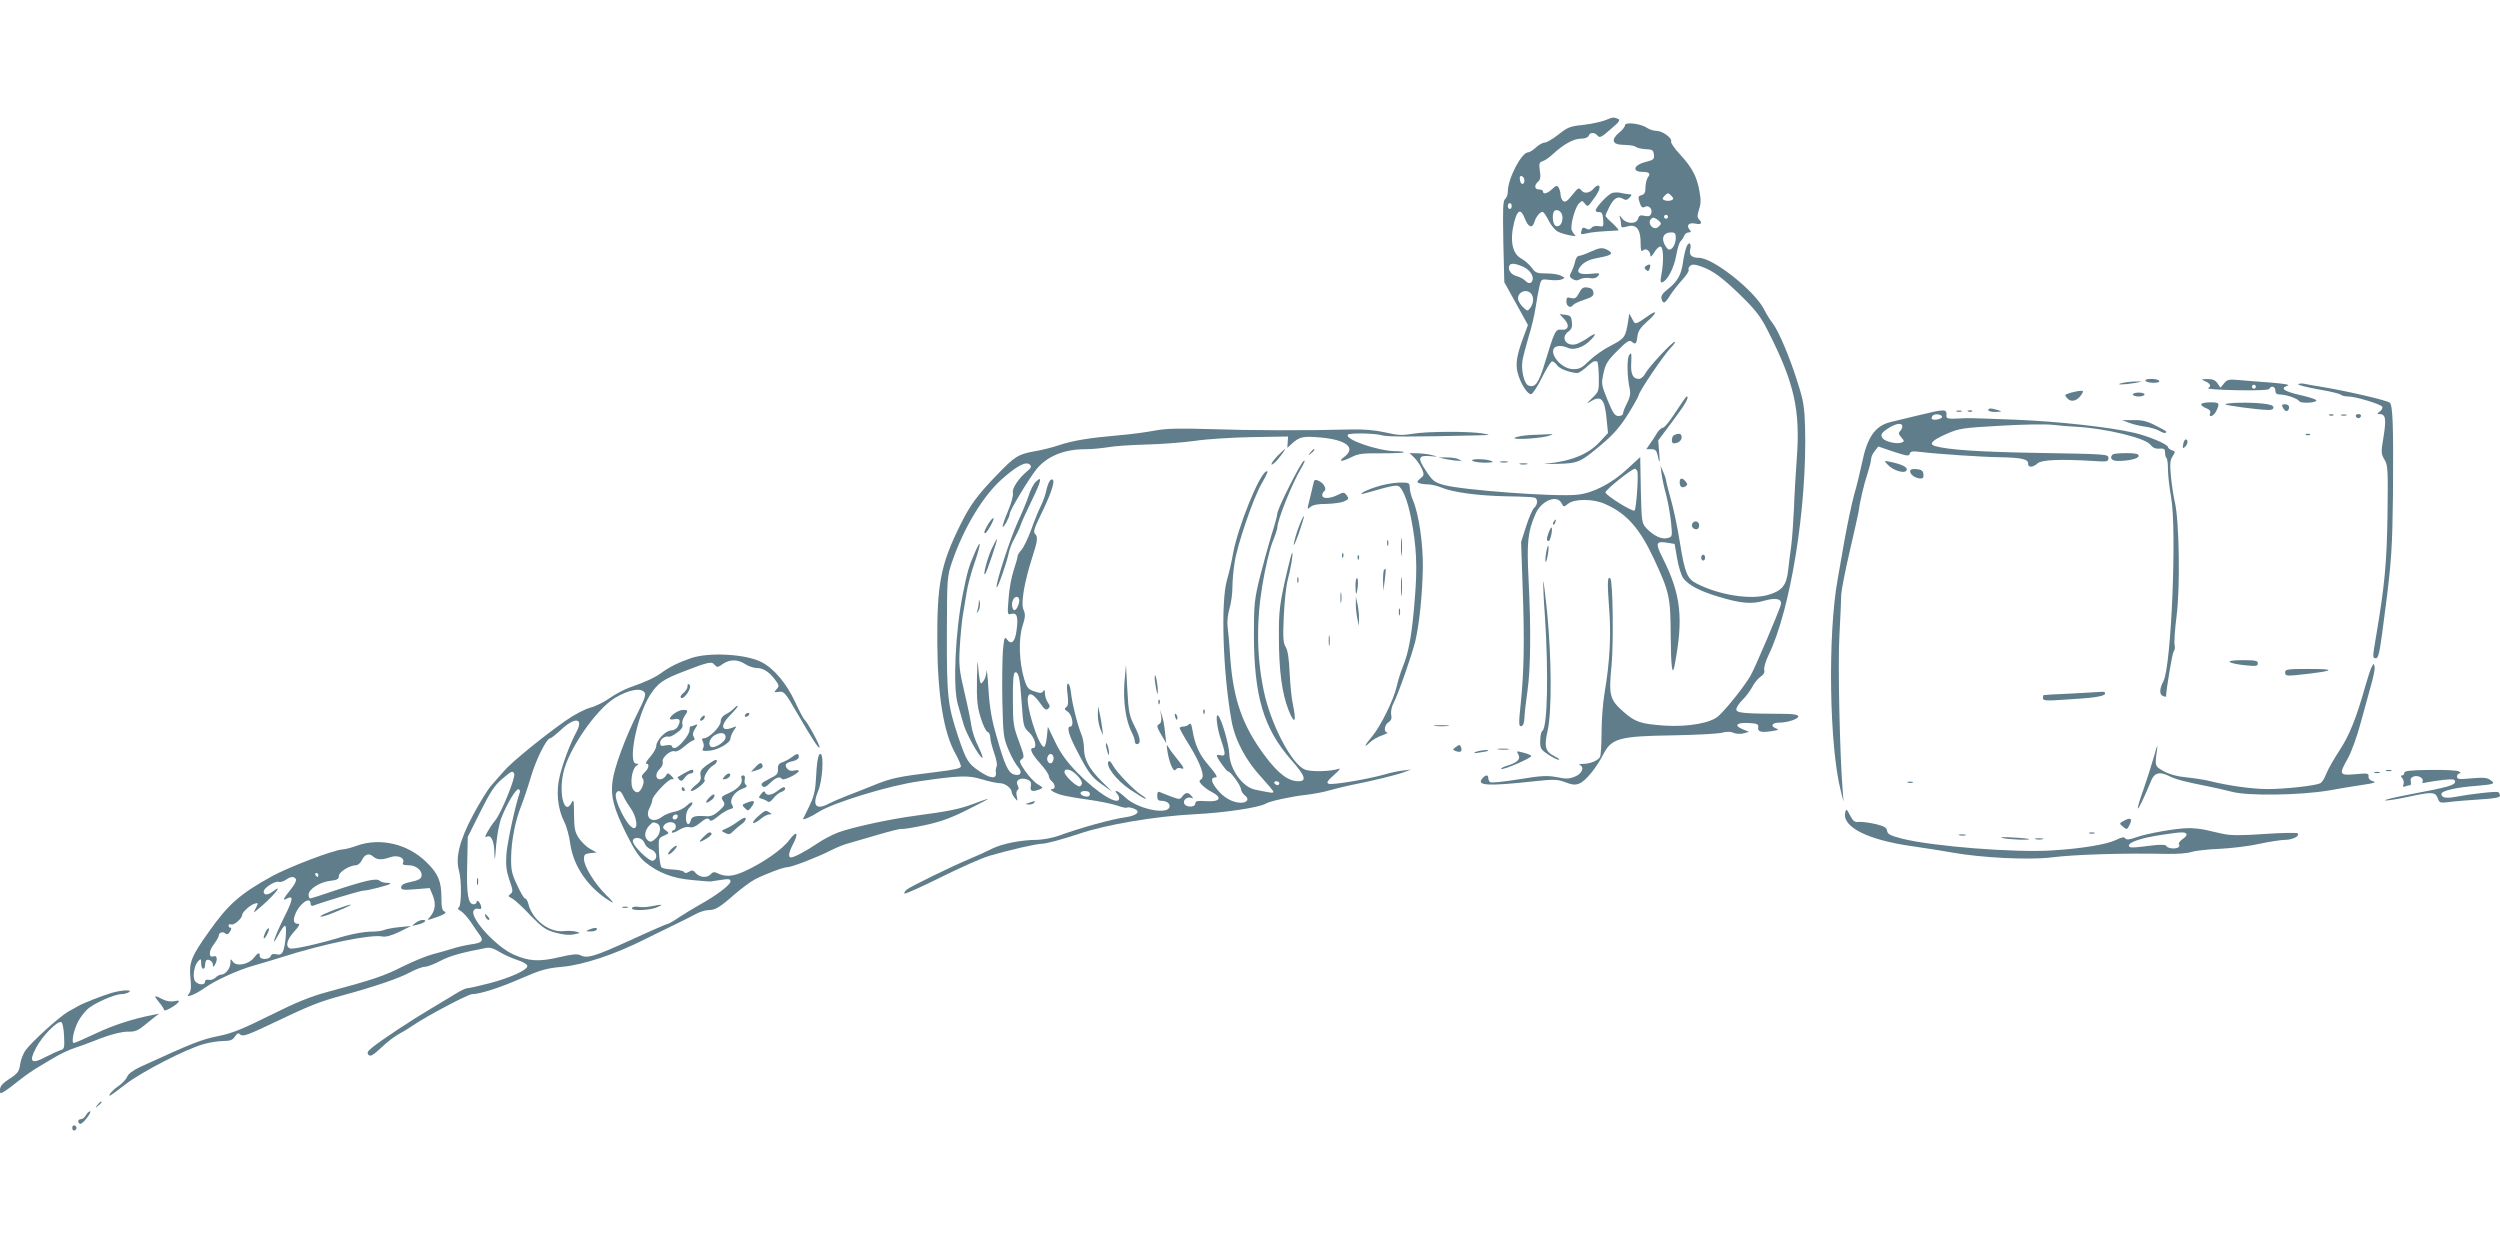 <?xml version="1.0" standalone="no"?>
<!DOCTYPE svg PUBLIC "-//W3C//DTD SVG 20010904//EN"
 "http://www.w3.org/TR/2001/REC-SVG-20010904/DTD/svg10.dtd">
<svg version="1.0" xmlns="http://www.w3.org/2000/svg"
 width="1280pt" height="640pt" viewBox="0 0 1280 640"
 preserveAspectRatio="xMidYMid meet">
<g transform="translate(0,640) scale(0.1,-0.1)"
fill="#607d8b" stroke="none">
<path d="M8215 5783 c-22 -8 -72 -18 -112 -23 -63 -6 -78 -12 -124 -49 -28
-22 -60 -41 -70 -41 -10 0 -30 -11 -45 -25 -15 -14 -33 -25 -40 -25 -34 0
-104 -135 -104 -201 0 -15 -6 -32 -14 -38 -11 -9 -12 -51 -9 -219 l5 -207 61
-110 60 -109 -17 -46 c-39 -102 -48 -151 -36 -197 14 -56 51 -114 70 -111 8 2
33 40 55 85 22 45 45 82 52 83 6 0 18 -9 26 -21 13 -18 67 -38 104 -39 6 0 27
14 45 30 18 17 36 30 40 30 5 0 11 0 15 0 4 0 8 -35 9 -78 1 -76 0 -77 -35
-111 -29 -27 -31 -31 -9 -17 57 34 74 15 84 -92 l7 -69 -39 -42 c-59 -66 -149
-103 -279 -115 -22 -2 4 -2 57 -1 112 3 119 7 237 107 53 45 89 87 127 148 29
47 53 90 54 96 0 17 127 204 163 242 17 17 27 32 22 32 -14 0 -134 -130 -151
-162 -8 -16 -23 -28 -33 -28 -31 0 -43 25 -39 85 2 47 1 53 -10 38 -13 -18
-12 -112 3 -178 4 -21 0 -42 -15 -70 -11 -21 -20 -45 -20 -52 0 -7 -10 -13
-23 -13 -19 0 -28 13 -56 81 -32 79 -33 84 -21 138 10 48 21 65 71 115 50 50
61 57 74 46 20 -16 24 -11 29 30 3 25 16 44 52 76 46 41 52 60 9 31 -75 -52
-72 -51 -88 -20 l-15 28 -6 -40 c-13 -82 -18 -88 -89 -125 -38 -19 -87 -54
-111 -78 -35 -35 -49 -42 -80 -42 -74 0 -145 109 -77 118 13 2 34 -2 46 -8 31
-16 83 1 120 40 33 34 26 39 -15 10 -15 -11 -40 -24 -54 -30 -54 -20 -91 31
-45 63 15 11 20 23 17 48 -3 29 -7 34 -33 37 l-30 4 24 -26 c29 -31 22 -58
-15 -54 -30 3 -34 -5 -84 -169 -31 -104 -50 -130 -84 -117 -22 8 -39 78 -31
128 4 22 18 76 31 120 14 43 30 111 36 150 6 39 15 88 20 110 9 38 10 38 51
33 23 -3 51 -2 62 2 19 8 19 8 -2 19 -12 7 -46 12 -75 12 -49 0 -57 3 -76 30
-12 16 -35 36 -51 45 -49 25 -62 94 -38 189 17 64 34 69 54 17 18 -45 38 -53
49 -18 8 29 34 58 45 51 5 -3 18 -23 29 -45 11 -21 30 -45 43 -53 23 -15 110
-33 91 -19 -6 4 -13 16 -17 25 -8 24 17 116 37 136 16 16 18 16 31 -1 13 -18
16 -16 44 24 31 41 39 69 22 69 -5 0 -14 -7 -21 -15 -20 -24 -50 -29 -64 -9
-12 15 -16 13 -46 -24 -26 -33 -36 -39 -47 -31 -7 6 -13 21 -13 33 0 11 -5 28
-10 36 -8 12 -13 11 -33 -8 -24 -23 -47 -29 -47 -12 0 6 -9 10 -20 10 -24 0
-26 22 -5 40 12 10 14 24 9 56 -5 37 -3 43 15 49 11 3 35 20 53 37 53 49 105
78 142 78 21 0 36 6 40 15 7 19 30 19 46 0 10 -12 20 -8 66 33 46 39 52 48 37
54 -24 9 -22 9 -68 -9z m-410 -306 c0 -26 -20 -25 -23 2 -3 16 1 22 10 19 7
-3 13 -12 13 -21z m-65 -132 c0 -8 -4 -15 -10 -15 -5 0 -10 7 -10 15 0 8 5 15
10 15 6 0 10 -7 10 -15z m260 -59 c0 -31 -16 -50 -34 -43 -19 8 -22 73 -3 80
18 6 37 -12 37 -37z m-205 -250 c36 -15 60 -49 51 -72 -7 -18 -21 -18 -39 1
-8 7 -26 17 -41 21 -28 7 -46 31 -39 52 6 16 26 15 68 -2z m43 -138 c16 -16
15 -50 -2 -73 -14 -19 -15 -19 -35 -1 -11 10 -23 27 -27 38 -11 37 36 64 64
36z"/>
<path d="M8320 5759 c0 -8 -14 -26 -32 -40 -39 -33 -33 -58 14 -60 58 -3 63
-4 77 -13 8 -5 30 -9 50 -10 31 -1 36 -5 39 -27 3 -24 -2 -28 -41 -38 -63 -15
-74 -51 -17 -51 34 0 43 -9 27 -28 -6 -9 -12 -31 -12 -51 0 -26 -5 -36 -20
-40 -18 -5 -19 -10 -10 -38 8 -25 14 -29 27 -22 20 11 41 -12 32 -35 -5 -13
-14 -15 -34 -11 -22 5 -28 2 -33 -14 -7 -30 -60 -29 -83 2 -12 16 -15 17 -10
4 3 -10 6 -27 6 -37 0 -16 4 -17 33 -9 45 13 67 -15 67 -84 0 -39 3 -48 12
-39 14 14 38 -2 38 -27 0 -9 9 -2 20 17 11 19 26 32 33 29 14 -4 16 -80 3
-145 -6 -33 -5 -41 6 -37 26 10 59 74 70 136 6 35 16 69 23 74 6 6 14 18 18
28 3 9 14 17 23 17 13 0 14 3 4 15 -18 22 -2 37 31 30 30 -7 37 3 17 23 -9 9
-8 20 1 50 10 28 10 52 2 94 -13 74 -38 121 -99 187 -28 30 -48 59 -46 66 7
18 -44 55 -75 55 -15 0 -36 7 -48 15 -31 22 -113 32 -113 14z m240 -364 c10
-12 9 -16 -4 -21 -9 -3 -23 -3 -32 0 -13 5 -14 9 -4 21 7 8 16 15 20 15 4 0
13 -7 20 -15z m-20 -105 c0 -5 -4 -10 -10 -10 -5 0 -10 5 -10 10 0 6 5 10 10
10 6 0 10 -4 10 -10z m-36 -36 c-1 -4 -9 -13 -18 -19 -23 -14 -52 21 -34 42 9
11 14 11 32 0 12 -8 20 -18 20 -23z m76 -72 c0 -35 -22 -68 -39 -58 -7 5 -17
19 -22 33 -12 31 3 53 37 53 20 0 24 -5 24 -28z"/>
<path d="M8254 5412 c-22 -8 -84 -73 -84 -90 0 -5 8 -9 18 -8 13 1 18 -8 20
-38 3 -37 2 -38 -22 -34 -15 3 -31 0 -37 -8 -8 -10 -16 -11 -29 -4 -14 8 -19
5 -23 -11 -5 -19 -3 -21 26 -14 27 7 68 10 162 15 6 0 -7 16 -27 35 -21 18
-38 37 -38 40 0 3 9 24 20 46 23 45 44 57 70 41 14 -8 21 -7 33 6 14 15 14 17
-6 18 -12 1 -31 4 -42 7 -11 3 -29 2 -41 -1z"/>
<path d="M8632 5128 c-6 -18 -13 -53 -16 -77 -9 -59 -28 -93 -75 -130 -29 -23
-38 -36 -34 -51 8 -29 18 -25 44 18 13 20 41 56 62 79 21 23 36 46 33 51 -3 6
0 15 8 21 10 9 24 8 55 -3 60 -20 112 -59 211 -156 67 -66 96 -103 129 -169
138 -270 170 -409 150 -666 -5 -71 -12 -184 -14 -250 -3 -66 -9 -151 -14 -190
-5 -38 -13 -96 -16 -127 -8 -75 -32 -104 -103 -124 -90 -26 -249 -1 -365 58
-49 25 -61 54 -87 217 -12 73 -32 171 -46 217 -13 47 -24 90 -24 97 -1 6 -7
26 -15 42 l-13 30 5 -40 c3 -22 13 -71 24 -110 10 -38 21 -102 25 -142 7 -71
6 -72 -19 -78 -29 -8 -71 12 -107 50 -24 26 -25 31 -29 196 l-3 169 -65 -60
c-80 -75 -177 -125 -258 -133 -109 -12 -591 24 -683 50 -46 13 -57 21 -87 66
-50 74 -46 88 25 81 35 -3 35 -3 5 5 -16 5 -50 9 -74 10 l-44 1 26 -25 c13
-14 31 -40 38 -57 11 -28 11 -32 -9 -48 -18 -15 -19 -19 -6 -24 9 -3 29 -6 45
-6 16 0 46 -7 66 -15 61 -26 190 -43 333 -46 74 -1 141 -4 148 -7 17 -6 15
-37 -3 -52 -8 -7 -27 -49 -41 -94 l-26 -81 8 -235 c10 -271 7 -427 -10 -593
-11 -104 -10 -117 3 -115 10 2 15 16 16 43 1 22 8 85 16 140 16 114 18 319 5
575 -9 185 -4 236 35 327 29 69 110 103 134 57 11 -21 11 -21 34 -3 32 26 131
26 190 -2 110 -49 175 -122 249 -280 79 -170 85 -194 86 -391 1 -161 8 -217
20 -155 46 242 33 362 -60 548 -40 79 -37 90 24 80 l36 -6 13 -75 c7 -41 21
-86 31 -100 26 -35 84 -66 177 -94 118 -36 174 -41 240 -21 61 17 92 8 82 -24
-15 -47 -131 -320 -154 -360 -30 -52 -116 -161 -162 -205 -39 -38 -158 -59
-281 -51 -120 9 -148 18 -207 70 -71 62 -77 85 -62 237 11 114 7 434 -6 446
-15 15 -16 -21 -7 -142 12 -143 5 -281 -23 -446 -8 -47 -15 -137 -15 -200 0
-63 -4 -120 -8 -126 -12 -19 -49 -34 -84 -35 -18 0 -27 -3 -20 -6 26 -10 13
-44 -24 -59 -29 -12 -45 -13 -93 -3 -49 9 -79 8 -194 -11 -75 -12 -141 -19
-147 -15 -5 3 -10 13 -10 21 0 19 -14 18 -31 -2 -31 -37 29 -40 268 -14 101
11 117 10 157 -5 37 -14 51 -15 74 -6 31 13 87 82 121 149 42 82 82 93 356 97
116 2 227 8 249 13 26 7 46 7 61 0 13 -6 36 -7 52 -3 l28 8 -34 14 c-46 19
-28 35 35 31 39 -2 48 -6 46 -20 -4 -24 12 -30 65 -22 41 6 44 8 25 15 -29 11
-19 29 16 29 44 0 104 20 99 33 -2 8 -28 12 -68 12 -212 1 -249 4 -249 23 0
10 14 31 31 48 17 16 39 46 50 66 11 21 30 45 43 53 16 11 22 22 19 35 -3 11
7 44 21 74 114 232 199 763 188 1169 -3 101 -8 135 -37 225 -39 127 -97 265
-129 307 -13 16 -33 49 -44 71 -49 96 -261 264 -334 264 -37 0 -51 15 -44 43
9 38 -11 42 -22 5z m-249 -1140 c7 -21 -5 -192 -14 -202 -8 -9 -149 78 -149
93 0 13 134 121 151 121 4 0 9 -6 12 -12z"/>
<path d="M8141 5110 c-24 -11 -49 -20 -57 -20 -7 0 -16 -12 -19 -27 -3 -16
-12 -40 -19 -54 -12 -23 -11 -27 6 -38 14 -8 24 -9 39 0 12 6 34 8 49 5 19 -3
33 0 42 11 12 14 8 16 -40 11 -64 -6 -78 10 -41 48 17 16 45 28 87 35 65 12
75 21 43 39 -27 14 -39 13 -90 -10z"/>
<path d="M8430 5040 c-12 -7 -12 -12 -3 -21 10 -10 14 -9 19 5 8 22 2 27 -16
16z"/>
<path d="M8085 4900 c-14 -26 -21 -31 -41 -26 -21 6 -24 3 -24 -19 0 -25 23
-35 35 -16 3 5 28 17 56 26 42 14 50 21 47 38 -2 15 -11 23 -30 25 -22 3 -30
-3 -43 -28z"/>
<path d="M10985 4450 c3 -5 22 -10 41 -10 21 0 33 4 29 10 -3 6 -22 10 -41 10
-21 0 -33 -4 -29 -10z"/>
<path d="M11286 4450 c30 -12 38 -27 20 -37 -9 -5 56 -9 149 -11 107 -2 165 1
165 8 0 5 7 10 15 10 8 0 15 -9 15 -20 0 -14 7 -20 24 -20 31 0 89 -20 98 -34
7 -13 88 -9 88 4 0 5 -37 17 -82 27 -84 19 -106 35 -66 48 15 5 -12 10 -82 16
-58 4 -132 10 -165 13 -53 5 -62 3 -78 -17 l-18 -22 -16 23 c-11 16 -25 22
-52 21 -30 0 -33 -2 -15 -9z m264 -30 c0 -5 -4 -10 -10 -10 -5 0 -10 5 -10 10
0 6 5 10 10 10 6 0 10 -4 10 -10z"/>
<path d="M10870 4440 c-50 -11 1 -11 60 -1 41 8 42 8 10 8 -19 0 -51 -3 -70
-7z"/>
<path d="M11767 4433 c-4 -4 41 -15 100 -26 59 -10 112 -22 118 -28 5 -5 22
-9 38 -9 37 0 165 -39 174 -52 3 -6 -2 -17 -12 -25 -16 -11 -16 -13 -3 -13 32
0 37 -22 22 -114 -14 -83 -13 -90 5 -120 17 -29 18 -49 15 -286 -4 -250 -15
-360 -59 -621 -18 -105 -18 -109 -1 -109 15 0 20 24 50 260 30 231 35 314 38
575 3 362 -1 457 -16 473 -12 12 -220 60 -353 82 -28 4 -64 11 -80 14 -16 4
-32 3 -36 -1z"/>
<path d="M10601 4389 c-32 -10 -32 -11 -16 -29 20 -22 52 -12 73 21 10 16 9
19 -5 18 -10 0 -33 -5 -52 -10z"/>
<path d="M10920 4380 c0 -5 14 -10 30 -10 17 0 30 5 30 10 0 6 -13 10 -30 10
-16 0 -30 -4 -30 -10z"/>
<path d="M8579 4290 c-28 -44 -57 -80 -65 -80 -7 0 -21 -12 -30 -27 -9 -16
-25 -40 -36 -55 l-19 -28 26 0 c19 0 26 -6 31 -27 11 -52 14 -48 9 12 l-5 60
75 100 c65 87 87 125 70 125 -2 0 -27 -36 -56 -80z"/>
<path d="M11270 4330 c0 -6 12 -15 26 -20 17 -7 24 -15 20 -25 -10 -27 19 -16
32 12 18 40 16 43 -33 43 -25 0 -45 -5 -45 -10z"/>
<path d="M11394 4330 c-6 -5 166 -28 219 -29 17 -1 27 4 27 13 0 10 -18 16
-57 20 -65 7 -181 5 -189 -4z"/>
<path d="M11690 4310 c12 -22 30 -18 30 6 0 8 -9 14 -20 14 -18 0 -19 -3 -10
-20z"/>
<path d="M10180 4300 c0 -5 17 -10 38 -9 33 1 34 2 12 9 -36 11 -50 11 -50 0z"/>
<path d="M9820 4273 c-58 -14 -121 -29 -141 -34 -78 -19 -119 -78 -145 -207
-9 -42 -26 -115 -40 -162 -13 -47 -35 -152 -50 -235 -14 -82 -30 -172 -35
-200 -52 -285 -43 -858 16 -1085 l14 -55 -4 50 c-15 181 -26 660 -17 805 5 91
9 183 9 205 1 22 20 121 43 220 23 99 43 189 45 200 6 50 28 145 46 198 10 31
19 66 19 76 0 10 8 29 19 42 l18 23 79 -27 c68 -22 79 -24 82 -10 3 12 14 14
55 9 91 -11 319 -26 407 -27 109 -2 145 -10 144 -32 -2 -22 24 -22 49 1 20 18
115 22 282 12 75 -5 80 -4 80 15 0 20 -9 20 -355 26 -308 5 -465 16 -532 35
-34 10 -17 29 55 61 68 30 82 32 276 43 112 7 233 9 270 5 36 -4 91 -9 121
-10 149 -8 352 -57 379 -91 13 -16 27 -23 47 -21 24 2 29 -2 29 -20 0 -11 3
-25 8 -29 4 -4 7 -30 7 -58 0 -28 7 -91 16 -141 30 -167 1 -865 -39 -942 -21
-40 -22 -69 -2 -77 8 -3 15 -4 15 -3 2 44 32 222 39 231 6 7 8 22 5 33 -3 12
1 78 10 148 19 146 14 490 -9 585 -7 30 -16 90 -20 132 -6 63 -4 83 9 102 15
23 14 25 -4 31 -11 4 -20 11 -20 16 0 14 -99 56 -173 73 -125 29 -384 58 -605
67 -125 5 -240 9 -257 8 -102 -5 -100 -5 -99 19 1 28 -12 28 -146 -5z m123 -8
c-3 -13 -53 -20 -53 -7 0 15 13 23 35 20 11 -2 19 -7 18 -13z m-203 -48 c0 -7
-5 -18 -12 -25 -9 -9 -7 -16 7 -32 16 -18 16 -20 1 -26 -23 -9 -82 4 -96 21
-15 18 -7 31 34 56 36 22 66 25 66 6z"/>
<path d="M10018 4293 c6 -2 18 -2 25 0 6 3 1 5 -13 5 -14 0 -19 -2 -12 -5z"/>
<path d="M10078 4293 c7 -3 16 -2 19 1 4 3 -2 6 -13 5 -11 0 -14 -3 -6 -6z"/>
<path d="M11928 4273 c7 -3 16 -2 19 1 4 3 -2 6 -13 5 -11 0 -14 -3 -6 -6z"/>
<path d="M11988 4273 c6 -2 18 -2 25 0 6 3 1 5 -13 5 -14 0 -19 -2 -12 -5z"/>
<path d="M12062 4269 c2 -6 8 -10 13 -10 5 0 11 4 13 10 2 6 -4 11 -13 11 -9
0 -15 -5 -13 -11z"/>
<path d="M10902 4235 c20 -8 59 -17 85 -20 26 -4 59 -14 71 -22 13 -8 26 -12
30 -9 7 8 7 7 -55 39 -40 21 -67 27 -110 26 l-58 0 37 -14z"/>
<path d="M5910 4195 c-41 -8 -124 -19 -185 -24 -149 -13 -233 -27 -302 -50
-32 -11 -87 -25 -123 -31 -88 -16 -103 -25 -201 -127 -96 -100 -132 -149 -181
-248 -102 -205 -121 -303 -119 -610 2 -268 33 -457 92 -562 16 -29 29 -59 29
-67 0 -10 -34 -18 -137 -30 -182 -22 -221 -30 -311 -67 -43 -17 -104 -42 -137
-54 -33 -13 -73 -30 -90 -39 -67 -36 -88 -11 -56 64 22 51 31 190 11 190 -11
0 -18 -39 -23 -137 -3 -54 -12 -87 -33 -130 -16 -32 -30 -61 -32 -65 -4 -10
45 12 78 34 72 47 360 136 517 158 207 30 251 31 320 10 36 -11 77 -20 93 -20
26 0 60 -26 60 -46 0 -6 7 -19 16 -30 15 -18 15 -18 10 8 -4 15 -2 30 4 33 7
4 7 12 0 25 -13 25 15 42 49 29 18 -7 22 -15 19 -34 -6 -27 8 -31 46 -16 18 7
17 9 -10 25 -17 10 -46 41 -65 68 -30 45 -32 52 -18 61 15 9 13 18 -14 91 -28
75 -31 91 -31 215 -1 91 3 135 10 138 19 6 26 -25 35 -155 8 -120 9 -124 38
-152 30 -27 43 -80 21 -80 -22 0 -8 -30 35 -78 25 -27 45 -57 45 -65 0 -8 7
-20 15 -27 18 -15 20 -40 3 -40 -20 0 4 -17 42 -29 19 -6 82 -17 140 -25 58
-8 125 -22 149 -30 24 -9 47 -14 51 -11 5 3 20 1 35 -5 38 -14 18 -35 -40 -44
-71 -9 -235 -55 -345 -95 -30 -11 -79 -20 -109 -21 -82 0 -181 -20 -231 -45
-25 -13 -74 -35 -110 -50 -98 -41 -302 -141 -325 -158 -11 -9 -17 -18 -14 -22
4 -3 87 34 185 83 99 49 211 99 249 110 98 29 241 62 270 62 22 0 105 23 190
51 140 48 394 90 590 100 149 7 333 34 367 55 19 12 129 36 202 44 44 5 100
16 125 24 25 7 73 19 106 26 109 21 239 53 275 67 l35 13 -40 -5 c-22 -2 -65
-11 -95 -20 -88 -25 -268 -55 -287 -48 -13 5 -8 14 28 46 24 21 35 35 24 31
-38 -14 -145 -17 -174 -4 -69 28 -176 235 -211 405 -36 175 -38 354 -6 543 14
84 37 181 51 216 14 34 25 68 25 75 0 37 75 225 121 302 19 32 24 47 13 38
-19 -16 -134 -245 -134 -268 0 -8 -13 -58 -30 -110 -16 -53 -43 -151 -60 -218
-27 -111 -30 -138 -30 -285 0 -323 49 -487 192 -650 71 -80 80 -108 36 -108
-52 0 -104 39 -173 132 -113 152 -160 285 -176 498 -4 69 -11 143 -14 165 -3
23 2 61 10 89 8 27 15 76 15 108 0 33 5 90 11 127 13 89 96 331 137 402 33 58
39 74 23 64 -38 -23 -142 -283 -167 -415 -8 -47 -23 -110 -32 -140 -32 -111
-21 -471 23 -718 18 -102 73 -206 158 -297 31 -34 57 -65 57 -69 0 -8 -11 -6
-94 11 -64 13 -129 104 -132 183 -2 50 -39 178 -57 196 -15 15 -6 -64 13 -119
11 -31 20 -64 20 -73 0 -11 -6 -15 -20 -11 -11 3 -20 2 -20 -2 0 -11 50 -81
58 -81 13 0 65 -72 66 -91 1 -10 10 -24 20 -32 24 -17 13 -37 -20 -37 -43 0
-89 26 -123 69 -32 40 -34 61 -5 61 10 0 -4 22 -35 58 -50 57 -73 107 -86 186
-5 29 -9 36 -18 27 -6 -6 -19 -11 -29 -11 -10 0 -18 -4 -18 -8 0 -4 22 -44 49
-87 59 -96 82 -162 61 -175 -12 -7 -11 -12 3 -28 10 -10 33 -28 53 -38 54 -29
41 -50 -29 -46 -47 3 -57 1 -57 -12 0 -21 -49 -21 -57 0 -7 18 15 36 36 29 11
-5 12 -3 1 10 -16 20 -30 19 -46 -2 -12 -17 -15 -17 -56 -2 -24 9 -50 19 -58
23 -11 5 -15 0 -15 -19 0 -18 5 -25 20 -25 30 0 49 -16 42 -34 -15 -39 -164
-6 -223 49 -20 19 -42 35 -47 35 -7 0 -7 -4 1 -12 7 -7 12 -18 12 -25 0 -43
-112 26 -217 134 -52 54 -83 97 -110 153 l-38 79 -5 -52 c-3 -28 -9 -52 -15
-51 -28 2 -96 220 -81 259 8 22 31 8 62 -36 21 -31 30 -37 40 -28 11 9 11 15
-1 32 -8 12 -15 33 -15 47 0 18 -3 21 -9 11 -7 -11 -15 -11 -45 -1 -31 10 -38
18 -52 63 -26 85 -30 205 -9 271 15 46 16 61 5 85 -14 34 5 143 46 270 27 83
29 102 13 118 -9 9 -3 30 24 85 54 109 79 180 68 191 -11 11 -26 -14 -36 -63
-4 -19 -17 -53 -28 -75 -11 -22 -33 -76 -48 -119 -16 -43 -38 -89 -49 -101
-11 -12 -20 -27 -20 -33 0 -7 -9 -39 -20 -72 -11 -32 -23 -97 -26 -144 -7 -83
-6 -85 14 -79 29 7 36 -14 27 -83 -7 -60 -27 -79 -49 -48 -12 16 -15 10 -21
-56 -3 -41 -5 -158 -3 -260 4 -176 6 -188 32 -250 15 -36 37 -75 49 -88 24
-26 12 -48 -22 -37 -29 9 -47 48 -87 189 -27 92 -37 151 -43 246 -4 69 -9 111
-10 94 0 -16 -7 -39 -15 -50 -14 -18 -15 -18 -20 6 -3 14 -7 50 -9 80 -2 30
-4 -4 -5 -76 -2 -109 2 -144 19 -198 11 -37 27 -70 35 -73 8 -3 14 -15 14 -28
0 -12 9 -48 20 -80 11 -31 17 -62 13 -69 -4 -6 -6 -21 -4 -33 4 -33 -28 -30
-84 8 -59 40 -68 55 -110 180 -52 156 -58 203 -57 526 1 290 1 292 28 370 58
169 157 334 253 419 77 69 125 94 144 75 9 -10 7 -17 -12 -32 -45 -37 -81 -90
-75 -113 3 -12 -8 -52 -26 -95 -17 -40 -29 -75 -26 -78 5 -6 36 51 36 67 0 17
98 179 137 228 54 66 141 102 249 102 33 0 85 5 116 10 30 6 120 12 199 14 79
2 191 11 249 19 58 9 188 17 290 19 l185 3 -2 -29 -2 -29 22 20 c40 37 58 41
149 33 133 -12 182 -53 121 -99 -36 -26 -14 -27 38 -1 33 17 57 20 150 19 61
0 113 2 116 5 4 3 -16 6 -43 6 -90 1 -265 62 -242 85 9 9 140 7 175 -4 26 -8
154 -8 493 0 65 2 65 2 20 10 -67 11 -284 11 -357 -2 -52 -9 -76 -8 -140 7
-54 12 -110 17 -183 15 -224 -6 -514 -5 -715 2 -166 5 -226 3 -285 -8z m-696
-892 c-12 -34 -28 -36 -32 -5 -4 29 17 57 32 42 6 -6 7 -19 0 -37z m179 -776
c3 -8 1 -20 -4 -28 -11 -19 -34 3 -26 25 8 20 23 21 30 3z m120 -95 c29 -30
34 -47 16 -58 -12 -7 -79 54 -79 73 0 23 35 14 63 -15z m1037 -42 c0 -5 -4
-10 -9 -10 -6 0 -13 5 -16 10 -3 6 1 10 9 10 9 0 16 -4 16 -10z m-970 -56 c0
-10 -7 -14 -22 -12 -32 5 -35 28 -4 28 17 0 26 -5 26 -16z"/>
<path d="M7840 4173 c-41 -2 -79 -9 -85 -15 -12 -12 144 -2 179 12 20 8 20 9
1 7 -11 0 -54 -3 -95 -4z"/>
<path d="M8573 4173 c-15 -5 -18 -43 -4 -43 23 0 41 14 41 31 0 19 -12 23 -37
12z"/>
<path d="M11808 4173 c7 -3 16 -2 19 1 4 3 -2 6 -13 5 -11 0 -14 -3 -6 -6z"/>
<path d="M11178 4125 c-4 -20 -3 -23 8 -14 16 13 19 39 5 39 -5 0 -11 -11 -13
-25z"/>
<path d="M6542 4067 c-33 -34 -44 -60 -17 -37 17 14 59 70 53 70 -2 0 -18 -15
-36 -33z"/>
<path d="M6709 4083 c-13 -16 -12 -17 4 -4 16 13 21 21 13 21 -2 0 -10 -8 -17
-17z"/>
<path d="M10817 4073 c-18 -17 -5 -33 26 -33 58 0 107 12 107 26 0 10 -16 14
-63 14 -35 0 -67 -3 -70 -7z"/>
<path d="M7405 4049 c22 -4 49 -8 60 -8 l20 0 -20 9 c-11 5 -38 8 -60 8 l-40
0 40 -9z"/>
<path d="M7540 4040 c8 -5 38 -9 65 -9 37 0 45 3 30 9 -29 12 -114 12 -95 0z"/>
<path d="M7683 4033 c9 -2 25 -2 35 0 9 3 1 5 -18 5 -19 0 -27 -2 -17 -5z"/>
<path d="M9664 4022 c26 -30 86 -49 97 -31 10 15 -19 31 -81 44 -35 7 -35 7
-16 -13z"/>
<path d="M7783 4023 c9 -2 25 -2 35 0 9 3 1 5 -18 5 -19 0 -27 -2 -17 -5z"/>
<path d="M9780 3986 c0 -17 29 -36 55 -36 11 0 15 7 13 23 -2 17 -11 23 -35
25 -24 2 -33 -1 -33 -12z"/>
<path d="M5302 3932 c-11 -11 -27 -43 -35 -69 -8 -26 -34 -88 -57 -138 -38
-82 -116 -323 -107 -332 6 -5 54 134 62 177 4 19 17 53 30 75 12 22 26 51 30
65 4 14 30 70 56 124 51 104 58 135 21 98z"/>
<path d="M6724 3922 c-3 -15 -12 -51 -19 -80 -13 -51 -13 -53 4 -38 12 11 38
16 82 16 35 1 76 6 91 13 24 11 25 14 13 31 -13 17 -16 17 -46 2 -40 -20 -79
-21 -79 -2 0 8 4 17 9 20 16 10 1 40 -25 53 -22 10 -25 9 -30 -15z"/>
<path d="M8600 3931 c0 -24 12 -32 30 -21 11 7 11 11 1 24 -18 22 -31 20 -31
-3z"/>
<path d="M7043 3906 c-34 -11 -65 -25 -70 -30 -8 -9 -2 -7 72 14 68 20 101 26
113 22 22 -7 49 -74 66 -162 29 -147 34 -253 19 -425 -14 -176 -30 -264 -61
-340 -11 -27 -25 -72 -31 -100 -16 -69 -81 -201 -124 -253 -42 -50 -48 -66
-13 -33 13 13 41 29 63 36 21 8 32 14 26 15 -20 0 -15 39 6 52 14 9 18 19 14
39 -3 15 2 40 11 57 26 50 96 251 113 322 20 87 35 230 38 370 2 121 -20 276
-50 347 -9 21 -17 50 -17 66 -1 26 -3 27 -57 26 -31 -1 -84 -11 -118 -23z"/>
<path d="M6650 3703 c-12 -31 -23 -71 -26 -88 -2 -16 9 8 26 54 16 47 28 86
26 88 -2 3 -14 -22 -26 -54z"/>
<path d="M5061 3719 c-20 -33 -26 -49 -17 -49 9 0 48 71 43 77 -3 3 -15 -10
-26 -28z"/>
<path d="M7955 3729 c-4 -6 -5 -12 -2 -15 2 -3 7 2 10 11 7 17 1 20 -8 4z"/>
<path d="M8665 3720 c-8 -14 3 -30 21 -30 8 0 14 9 14 20 0 21 -24 28 -35 10z"/>
<path d="M7930 3676 c-12 -33 -13 -46 -1 -46 9 0 22 61 15 69 -2 2 -8 -8 -14
-23z"/>
<path d="M7173 3600 c0 -41 2 -58 4 -37 2 20 2 54 0 75 -2 20 -4 3 -4 -38z"/>
<path d="M5075 3585 c-23 -54 -44 -136 -31 -124 8 8 66 179 60 179 -2 0 -15
-25 -29 -55z"/>
<path d="M7102 3620 c0 -14 2 -19 5 -12 2 6 2 18 0 25 -3 6 -5 1 -5 -13z"/>
<path d="M4990 3568 c-30 -69 -37 -94 -60 -208 -39 -193 -52 -477 -26 -566 8
-27 21 -74 30 -104 15 -51 82 -170 96 -170 4 0 -6 26 -21 58 -16 31 -31 77
-35 102 -3 25 -19 104 -36 175 -27 115 -29 141 -24 230 3 55 10 127 15 160 6
33 14 87 20 121 5 34 23 103 41 153 35 103 35 130 0 49z"/>
<path d="M7916 3569 c-4 -23 -5 -44 -2 -46 2 -2 7 14 11 37 4 23 5 43 2 46 -2
3 -7 -14 -11 -37z"/>
<path d="M6592 3483 c-40 -172 -45 -210 -44 -343 0 -172 15 -286 49 -375 31
-78 42 -64 23 27 -7 29 -14 102 -17 162 -3 75 -10 117 -20 133 -13 20 -15 46
-10 156 3 73 12 157 20 187 17 64 29 140 23 140 -2 0 -13 -39 -24 -87z"/>
<path d="M6871 3554 c0 -11 3 -14 6 -6 3 7 2 16 -1 19 -3 4 -6 -2 -5 -13z"/>
<path d="M6951 3544 c0 -11 3 -14 6 -6 3 7 2 16 -1 19 -3 4 -6 -2 -5 -13z"/>
<path d="M8710 3545 c0 -8 5 -15 10 -15 6 0 10 7 10 15 0 8 -4 15 -10 15 -5 0
-10 -7 -10 -15z"/>
<path d="M7087 3483 c-4 -3 -6 -29 -6 -57 l2 -51 7 55 c7 59 7 64 -3 53z"/>
<path d="M7173 3395 c0 -44 2 -61 4 -37 2 23 2 59 0 80 -2 20 -4 1 -4 -43z"/>
<path d="M6642 3430 c0 -14 2 -19 5 -12 2 6 2 18 0 25 -3 6 -5 1 -5 -13z"/>
<path d="M7901 3420 c0 -19 3 -98 9 -175 19 -289 13 -570 -13 -587 -6 -3 -11
-26 -11 -50 -1 -39 2 -45 39 -70 22 -15 47 -28 55 -28 8 0 0 8 -19 17 -50 25
-56 49 -37 133 22 98 20 370 -3 610 -11 102 -19 169 -20 150z"/>
<path d="M6940 3400 c0 -22 2 -40 4 -40 2 0 6 18 8 40 2 22 0 40 -4 40 -5 0
-8 -18 -8 -40z"/>
<path d="M6863 3340 c0 -25 2 -35 4 -22 2 12 2 32 0 45 -2 12 -4 2 -4 -23z"/>
<path d="M6942 3310 c-1 -19 3 -53 7 -75 l9 -40 0 35 c1 19 -3 53 -7 75 l-9
40 0 -35z"/>
<path d="M5011 3313 c0 -12 -4 -30 -7 -40 -5 -17 -5 -17 6 0 6 10 9 28 7 40
-4 22 -4 22 -6 0z"/>
<path d="M7162 3265 c0 -16 2 -22 5 -12 2 9 2 23 0 30 -3 6 -5 -1 -5 -18z"/>
<path d="M6803 3120 c0 -25 2 -35 4 -22 2 12 2 32 0 45 -2 12 -4 2 -4 -23z"/>
<path d="M3540 3031 c-65 -22 -113 -46 -155 -77 -32 -23 -78 -45 -161 -74 -28
-10 -74 -34 -102 -54 -28 -20 -72 -42 -99 -49 -27 -7 -83 -36 -124 -65 -110
-76 -281 -215 -318 -259 -18 -21 -48 -54 -65 -74 -18 -20 -60 -88 -94 -152
-69 -129 -91 -218 -72 -285 14 -50 13 -179 -1 -188 -8 -4 -4 -11 9 -18 12 -6
35 -32 52 -56 16 -25 37 -55 46 -67 22 -30 12 -41 -44 -48 -26 -4 -67 -13 -92
-21 -25 -8 -71 -21 -102 -29 -32 -8 -102 -37 -157 -64 -96 -49 -155 -68 -389
-131 -84 -23 -158 -53 -290 -119 -139 -69 -195 -92 -261 -105 -90 -18 -133
-35 -404 -159 -36 -17 -61 -36 -66 -50 -5 -13 -25 -34 -45 -48 -29 -20 -55
-49 -43 -49 2 0 39 27 83 61 85 64 302 176 396 203 31 9 76 16 101 16 35 0 48
5 59 22 13 19 18 21 30 10 13 -10 43 1 174 64 183 87 225 104 349 138 159 43
288 87 343 117 30 16 65 29 77 29 13 0 49 14 81 31 50 26 109 42 235 66 18 3
40 -4 65 -20 22 -14 63 -32 92 -42 30 -9 52 -23 52 -31 0 -21 -89 -61 -197
-89 -54 -14 -104 -25 -112 -25 -7 0 -32 -12 -55 -26 -22 -14 -79 -48 -126 -76
-97 -57 -261 -165 -305 -202 -24 -19 -27 -27 -18 -37 10 -10 23 -2 66 38 29
28 69 58 88 68 19 10 52 30 75 46 69 47 281 159 301 159 39 0 141 32 252 81
100 43 129 52 211 59 107 10 267 63 420 140 47 23 117 58 155 76 39 19 87 43
107 54 20 11 49 20 63 20 37 0 60 14 135 80 36 31 84 67 106 78 57 29 145 62
166 62 21 0 155 52 218 84 25 13 61 28 80 34 19 5 90 26 158 46 68 20 126 35
130 32 4 -2 57 6 117 19 83 18 137 38 220 80 61 30 107 55 104 55 -4 0 -36
-11 -73 -25 -74 -28 -130 -39 -296 -61 -136 -18 -324 -59 -398 -86 -29 -11
-76 -35 -105 -55 -59 -40 -121 -73 -137 -73 -16 0 -12 26 11 69 30 58 18 71
-19 21 -35 -48 -135 -118 -230 -161 -62 -28 -99 -30 -143 -8 -11 6 -21 4 -29
-6 -17 -21 -57 -19 -77 4 -13 16 -19 17 -35 8 -13 -8 -21 -9 -26 -1 -4 5 -29
11 -56 12 -28 1 -54 6 -59 11 -6 6 -11 41 -13 80 -3 68 -3 70 25 82 28 13 29
14 10 27 -16 11 -17 17 -8 28 18 22 59 18 59 -6 0 -11 -4 -20 -10 -20 -5 0
-10 -5 -10 -11 0 -6 16 -1 35 11 22 13 42 19 55 15 14 -4 30 2 51 19 33 28 44
31 54 16 4 -6 20 2 41 20 19 16 45 32 59 36 20 5 22 9 13 24 -16 24 13 68 54
82 20 7 26 13 18 18 -7 5 -10 17 -7 29 3 14 0 21 -9 21 -7 0 -11 -6 -8 -14 10
-25 -15 -54 -61 -75 -42 -19 -45 -22 -33 -41 12 -19 9 -24 -20 -51 -25 -22
-42 -30 -65 -28 -58 4 -75 -1 -80 -21 -8 -32 -25 -23 -25 14 0 21 7 41 19 52
10 9 16 20 14 25 -3 4 -16 -3 -29 -16 -13 -13 -41 -27 -62 -31 -22 -4 -50 -15
-63 -25 -49 -39 -93 -8 -65 45 8 16 14 34 14 41 0 19 80 105 98 105 15 0 14 2
-1 18 -17 16 -19 16 -28 0 -6 -10 -19 -18 -29 -18 -26 0 -26 31 -1 54 10 10
17 25 14 35 -6 22 41 63 63 54 7 -3 30 9 49 26 20 17 40 31 46 31 6 0 7 6 1
17 -7 12 -5 24 7 42 15 24 15 25 -2 18 -10 -4 -21 -7 -23 -7 -2 0 -4 -9 -4
-20 0 -23 -56 -90 -76 -90 -8 0 -14 4 -14 10 0 5 -13 7 -30 4 -26 -6 -30 -3
-30 14 0 19 27 36 46 30 5 -1 24 8 42 22 22 16 30 29 26 42 -3 10 2 28 10 40
21 30 20 34 -8 33 -23 0 -66 -30 -66 -45 0 -4 11 -5 25 -2 27 5 32 -7 15 -39
-6 -10 -21 -19 -34 -19 -28 0 -76 -51 -76 -80 0 -11 -14 -35 -31 -55 -17 -19
-26 -35 -20 -35 18 0 13 -25 -9 -45 -14 -13 -17 -22 -10 -30 7 -8 7 -21 1 -38
-14 -36 -31 -43 -48 -21 -19 25 -9 104 14 122 15 10 15 12 1 12 -46 0 3 245
70 351 40 62 67 81 175 122 124 48 141 52 156 33 12 -14 16 -14 41 4 36 25 77
25 115 0 17 -11 43 -20 58 -20 34 0 66 -20 96 -61 21 -28 21 -32 7 -48 -15
-16 -14 -17 12 -13 26 3 32 -3 91 -105 83 -143 112 -186 117 -180 6 5 -64 134
-77 142 -4 3 -27 45 -49 93 -44 94 -108 170 -171 202 -79 41 -265 52 -359 21z
m-241 -175 c10 -11 2 -34 -35 -108 -63 -125 -120 -280 -128 -349 -10 -78 6
-137 70 -267 42 -85 67 -121 98 -147 67 -54 142 -83 242 -91 49 -5 91 -8 94
-7 3 1 26 4 53 8 38 6 47 5 47 -8 0 -17 -69 -70 -157 -119 -32 -18 -80 -47
-107 -65 -26 -18 -52 -33 -57 -33 -4 0 -92 -38 -194 -85 -185 -84 -219 -94
-255 -75 -14 7 -44 4 -107 -11 -103 -24 -156 -21 -234 14 -89 40 -220 183
-205 223 4 10 14 14 25 11 14 -3 17 0 14 14 -6 22 -23 36 -23 20 0 -6 -7 -11
-15 -11 -28 0 -37 51 -33 200 l3 145 64 128 c50 100 73 136 110 167 50 43 56
46 64 28 7 -20 -68 -205 -98 -239 -30 -37 -62 -94 -45 -84 23 14 40 -17 41
-79 2 -52 3 -47 9 34 5 55 16 116 28 145 28 71 75 149 87 144 6 -2 8 -8 7 -14
-23 -65 -64 -256 -69 -315 -4 -60 -1 -87 15 -135 19 -54 19 -61 6 -72 -14 -10
-13 -13 8 -23 13 -7 55 -45 93 -86 61 -63 78 -75 128 -89 39 -11 71 -14 95 -9
35 7 36 7 12 14 -14 4 -42 5 -62 3 -74 -10 -164 58 -183 140 -4 15 -11 27 -17
27 -5 0 -23 30 -40 68 -28 58 -32 78 -31 143 1 84 21 187 52 264 11 28 34 95
50 150 28 92 80 195 98 195 5 0 30 20 57 45 71 66 116 59 77 -13 -32 -60 -67
-152 -85 -225 -20 -80 -11 -167 23 -235 12 -23 26 -74 31 -114 17 -116 93
-225 205 -293 22 -14 17 -5 -20 31 -60 59 -115 148 -115 186 0 23 5 27 33 30
l32 3 -32 18 c-18 9 -44 34 -58 54 -22 33 -25 49 -26 123 0 69 -2 81 -11 63
-37 -76 -69 41 -43 154 28 120 169 323 264 380 69 41 130 53 150 29z m-107
-533 c7 -16 23 -42 36 -60 30 -41 41 -103 18 -103 -32 0 -108 152 -91 180 11
18 25 11 37 -17z m278 -101 c0 -13 -12 -22 -22 -16 -10 6 -1 24 13 24 5 0 9
-4 9 -8z m-106 -38 c22 -9 20 -50 -4 -74 -24 -24 -34 -25 -50 -5 -13 16 -6 48
16 70 18 17 17 17 38 9z m-78 -82 c6 -4 13 -15 17 -25 4 -9 18 -22 32 -27 29
-11 34 -47 9 -57 -19 -7 -104 76 -104 101 0 17 27 21 46 8z"/>
<path d="M2442 1885 c0 -16 2 -22 5 -12 2 9 2 23 0 30 -3 6 -5 -1 -5 -18z"/>
<path d="M3335 1760 c-22 -5 -52 -6 -66 -3 -15 3 -30 0 -33 -6 -10 -16 92 -13
129 4 34 15 28 16 -30 5z"/>
<path d="M3188 1753 c6 -2 18 -2 25 0 6 3 1 5 -13 5 -14 0 -19 -2 -12 -5z"/>
<path d="M2486 1705 c4 -8 11 -15 16 -15 6 0 5 6 -2 15 -7 8 -14 15 -16 15 -2
0 -1 -7 2 -15z"/>
<path d="M3015 1640 c-18 -8 -17 -9 7 -9 15 -1 30 4 33 9 7 12 -12 12 -40 0z"/>
<path d="M11416 3011 c5 -6 39 -13 77 -17 58 -6 67 -5 67 10 0 13 -12 16 -77
16 -49 0 -73 -4 -67 -9z"/>
<path d="M12143 2985 c-6 -11 -20 -54 -32 -96 -46 -164 -82 -255 -134 -333
-28 -43 -59 -97 -67 -119 -8 -22 -22 -43 -30 -47 -25 -13 -180 -30 -269 -30
-78 0 -202 17 -301 42 -25 6 -77 14 -116 18 -46 4 -85 15 -115 31 -47 26 -47
27 -35 109 4 33 1 27 -13 -25 -11 -38 -35 -115 -54 -170 -20 -55 -34 -102 -31
-104 4 -4 35 62 68 142 17 42 45 48 95 22 30 -15 83 -29 191 -50 36 -7 93 -20
128 -29 81 -22 350 -18 497 7 55 10 134 23 175 29 56 8 69 13 50 18 -16 4 -24
13 -23 25 1 16 -5 17 -68 11 -82 -7 -85 -2 -38 81 17 30 46 109 64 176 18 67
43 155 54 196 12 41 21 84 19 95 -3 21 -4 21 -15 1z"/>
<path d="M5757 2905 c-7 -96 7 -195 37 -254 9 -16 16 -37 16 -46 0 -8 5 -15
10 -15 23 0 20 31 -10 90 -28 55 -32 74 -38 188 l-7 127 -8 -90z"/>
<path d="M11700 2958 c0 -21 6 -21 125 -7 131 16 130 24 -6 24 -107 0 -119 -2
-119 -17z"/>
<path d="M5912 2935 c-1 -11 3 -38 7 -60 7 -34 9 -35 9 -10 0 35 -15 101 -16
70z"/>
<path d="M3520 2886 c0 -10 -10 -26 -22 -35 -12 -10 -17 -20 -11 -24 16 -10
57 53 44 66 -8 8 -11 6 -11 -7z"/>
<path d="M5466 2844 c5 -43 3 -58 -7 -65 -11 -7 -9 -12 9 -24 22 -16 32 -75
12 -75 -20 0 -9 -42 35 -126 60 -115 74 -133 131 -173 l49 -35 -56 55 c-64 65
-89 111 -89 168 0 22 -6 55 -14 73 -18 42 -48 160 -53 216 -3 23 -9 42 -15 42
-6 0 -7 -22 -2 -56z"/>
<path d="M10605 2849 c-77 -3 -141 -7 -142 -8 -2 0 -3 -8 -3 -16 0 -12 16 -14
98 -8 160 9 215 17 220 31 2 7 -4 11 -15 10 -10 -1 -81 -5 -158 -9z"/>
<path d="M5931 2804 c0 -11 3 -14 6 -6 3 7 2 16 -1 19 -3 4 -6 -2 -5 -13z"/>
<path d="M3760 2775 c-8 -9 -26 -23 -42 -31 -19 -10 -28 -22 -28 -38 0 -26
-60 -86 -86 -86 -11 0 -12 -4 -5 -18 5 -10 6 -24 1 -33 -7 -13 -3 -15 28 -13
45 2 112 40 112 63 0 9 8 27 17 41 16 23 16 23 -3 16 -62 -26 -70 8 -14 64 23
23 40 44 37 46 -2 2 -10 -3 -17 -11z m-45 -150 c0 -24 -62 -62 -77 -47 -15 15
-1 47 25 60 31 15 52 10 52 -13z"/>
<path d="M5621 2740 c0 -25 6 -58 14 -75 l13 -30 -5 40 c-3 22 -9 56 -13 75
l-8 35 -1 -45z"/>
<path d="M6161 2754 c0 -11 3 -14 6 -6 3 7 2 16 -1 19 -3 4 -6 -2 -5 -13z"/>
<path d="M5945 2733 c3 -22 0 -35 -11 -41 -13 -7 -11 -15 11 -53 l26 -44 -6
56 c-3 32 -10 70 -16 85 l-9 29 5 -32z"/>
<path d="M3815 2740 c-3 -5 -2 -10 4 -10 5 0 13 5 16 10 3 6 2 10 -4 10 -5 0
-13 -4 -16 -10z"/>
<path d="M6017 2729 c4 -13 8 -18 11 -10 2 7 -1 18 -6 23 -8 8 -9 4 -5 -13z"/>
<path d="M3590 2725 c-8 -9 -8 -15 -2 -15 12 0 26 19 19 26 -2 2 -10 -2 -17
-11z"/>
<path d="M7348 2683 c17 -2 47 -2 65 0 17 2 3 4 -33 4 -36 0 -50 -2 -32 -4z"/>
<path d="M5662 2590 c0 -8 4 -26 8 -40 6 -20 8 -21 8 -5 0 11 -3 29 -8 40 -5
12 -8 14 -8 5z"/>
<path d="M5977 2555 c9 -60 32 -113 42 -96 5 8 16 11 25 8 24 -9 20 1 -17 47
-19 23 -39 50 -45 61 -9 16 -10 13 -5 -20z"/>
<path d="M7455 2576 c-18 -13 -19 -15 -3 -21 25 -10 36 -3 29 18 -6 16 -9 16
-26 3z"/>
<path d="M7673 2563 c15 -2 37 -2 50 0 12 2 0 4 -28 4 -27 0 -38 -2 -22 -4z"/>
<path d="M7555 2550 c-14 -7 -8 -8 20 -3 22 3 42 7 44 9 9 8 -45 2 -64 -6z"/>
<path d="M7773 2539 c15 -24 -2 -43 -55 -59 -24 -7 -37 -15 -31 -17 14 -5 153
56 153 66 0 4 -18 12 -39 17 -36 10 -38 9 -28 -7z"/>
<path d="M4055 2524 c-11 -9 -32 -20 -47 -26 -21 -7 -26 -15 -25 -36 2 -23 -5
-31 -45 -50 -37 -19 -45 -26 -35 -36 9 -10 17 -7 40 15 29 29 51 36 61 20 7
-10 86 29 86 42 0 4 -10 5 -23 2 -15 -4 -28 -1 -36 9 -17 20 -8 32 29 39 18 4
30 13 30 22 0 19 -10 19 -35 -1z"/>
<path d="M3618 2482 c-29 -22 -35 -32 -31 -53 4 -21 -2 -31 -29 -52 -18 -15
-26 -27 -18 -27 20 1 76 47 68 56 -11 10 19 62 42 74 19 10 28 31 13 29 -5 0
-24 -13 -45 -27z"/>
<path d="M5675 2501 c-14 -24 40 -95 110 -143 39 -26 75 -48 80 -48 6 0 -3 9
-20 19 -40 25 -130 119 -148 154 -9 17 -18 24 -22 18z"/>
<path d="M3869 2474 l-24 -26 25 7 c33 10 41 18 31 33 -5 9 -14 5 -32 -14z"/>
<path d="M3505 2442 c-16 -10 -32 -18 -34 -20 -3 -1 1 -8 7 -14 9 -9 16 -7 28
10 8 12 22 22 30 22 8 0 14 5 14 10 0 13 -9 12 -45 -8z"/>
<path d="M12218 2453 c6 -2 18 -2 25 0 6 3 1 5 -13 5 -14 0 -19 -2 -12 -5z"/>
<path d="M12310 2443 c0 -7 -5 -13 -11 -13 -8 0 -8 -5 1 -15 7 -8 9 -22 6 -31
-5 -12 -2 -15 10 -10 8 3 19 6 24 6 4 0 6 9 3 19 -3 13 2 21 17 26 23 7 53
-11 43 -28 -4 -6 3 -8 20 -3 15 3 54 9 87 13 50 5 60 3 60 -9 0 -18 -33 -28
-230 -65 -80 -15 -137 -29 -128 -31 9 -2 60 6 112 17 128 28 144 27 157 -5 9
-26 12 -26 62 -20 28 4 98 9 155 13 73 4 102 10 102 19 0 7 -4 15 -9 18 -9 6
-140 -9 -220 -24 -49 -9 -71 -4 -71 15 0 16 77 34 175 41 95 8 104 11 76 30
-17 13 -37 14 -96 9 -65 -6 -75 -5 -75 9 0 9 6 16 13 16 8 0 7 4 -3 10 -8 6
-73 9 -147 8 -103 -1 -133 -5 -133 -15z"/>
<path d="M12158 2443 c6 -2 18 -2 25 0 6 3 1 5 -13 5 -14 0 -19 -2 -12 -5z"/>
<path d="M3709 2424 c-12 -14 -11 -16 5 -13 11 2 21 10 24 17 5 17 -13 15 -29
-4z"/>
<path d="M9768 2393 c6 -2 18 -2 25 0 6 3 1 5 -13 5 -14 0 -19 -2 -12 -5z"/>
<path d="M3490 2360 c0 -5 5 -10 11 -10 5 0 7 5 4 10 -3 6 -8 10 -11 10 -2 0
-4 -4 -4 -10z"/>
<path d="M3980 2350 c-29 -22 -56 -26 -63 -7 -3 8 -9 6 -20 -8 -14 -18 -14
-20 1 -24 9 -2 23 -8 30 -13 9 -8 18 -3 32 15 11 14 29 29 40 32 11 4 20 11
20 16 0 14 -12 11 -40 -11z"/>
<path d="M3631 2316 c-26 -28 -18 -35 13 -11 10 7 16 19 14 25 -2 6 -14 0 -27
-14z"/>
<path d="M3821 2289 c-23 -9 -23 -11 -8 -26 16 -16 18 -16 32 2 26 35 19 41
-24 24z"/>
<path d="M5270 2290 c-23 -7 -23 -8 -3 -9 12 -1 25 4 28 9 3 6 5 10 3 9 -2 -1
-14 -5 -28 -9z"/>
<path d="M9448 2242 c-20 -76 116 -144 352 -176 63 -9 151 -23 195 -31 150
-27 394 -39 508 -25 117 15 375 23 597 18 47 -1 101 3 120 10 19 6 85 14 145
16 61 3 153 14 205 26 52 11 111 20 131 20 39 0 79 22 61 34 -6 3 -82 2 -169
-4 -113 -8 -172 -8 -208 0 -27 6 -69 15 -93 21 -23 5 -61 9 -85 9 -61 0 -214
-27 -270 -47 -36 -13 -50 -14 -56 -5 -5 8 -18 6 -48 -9 -45 -22 -176 -44 -323
-53 -192 -13 -621 21 -775 61 -56 15 -71 22 -73 39 -2 17 -15 24 -60 35 -31 7
-69 12 -84 11 -22 -3 -30 3 -46 34 -16 32 -20 34 -24 16z m1747 -112 c3 -5 -6
-17 -20 -26 -13 -9 -22 -21 -19 -26 16 -25 -51 -31 -67 -7 -3 5 -38 5 -80 -1
-96 -12 -109 -12 -109 1 0 17 65 39 158 53 110 17 129 18 137 6z"/>
<path d="M3882 2221 c-17 -15 -29 -30 -26 -34 4 -4 20 5 36 18 16 14 37 25 46
25 15 0 15 2 2 10 -20 13 -21 13 -58 -19z"/>
<path d="M3780 2195 c-19 -14 -47 -31 -62 -37 -27 -12 -27 -12 -5 -23 18 -9
25 -8 42 10 11 11 31 28 44 37 13 9 21 22 19 28 -2 7 -17 1 -38 -15z"/>
<path d="M10873 2197 c-23 -13 -23 -13 -3 -30 18 -15 20 -15 30 3 21 39 11 48
-27 27z"/>
<path d="M3601 2114 c-29 -29 -22 -31 19 -6 16 10 27 22 23 25 -9 10 -15 7
-42 -19z"/>
<path d="M10698 2133 c6 -2 18 -2 25 0 6 3 1 5 -13 5 -14 0 -19 -2 -12 -5z"/>
<path d="M10033 2123 c9 -2 23 -2 30 0 6 3 -1 5 -18 5 -16 0 -22 -2 -12 -5z"/>
<path d="M10250 2110 c25 -8 147 -13 139 -6 -2 2 -40 6 -84 8 -44 3 -69 2 -55
-2z"/>
<path d="M10423 2103 c9 -2 25 -2 35 0 9 3 1 5 -18 5 -19 0 -27 -2 -17 -5z"/>
<path d="M1830 2071 c-30 -11 -64 -20 -76 -20 -44 -2 -273 -89 -361 -137 -164
-91 -223 -142 -324 -285 -90 -126 -102 -158 -94 -236 5 -47 3 -68 -7 -80 -11
-14 -10 -15 12 -9 14 4 44 21 68 38 55 39 172 92 247 113 33 9 101 30 150 45
209 67 457 118 514 105 17 -3 46 5 86 24 l60 30 -60 -6 c-33 -3 -68 -10 -77
-14 -9 -5 -41 -9 -71 -9 -29 0 -89 -11 -133 -23 -135 -41 -263 -69 -279 -63
-25 9 -17 44 21 86 25 27 31 40 21 40 -23 0 -28 15 -16 47 20 55 79 97 79 57
0 -10 6 -14 14 -11 52 20 242 77 257 77 22 0 130 28 137 35 3 3 -6 5 -19 5
-14 0 -30 5 -36 11 -14 14 -74 1 -233 -52 -63 -22 -118 -39 -122 -39 -5 0 -8
9 -8 19 0 28 57 65 110 71 36 4 45 9 45 25 0 20 53 54 88 55 9 0 22 11 29 24
14 32 37 40 58 21 20 -18 45 -19 88 -4 37 13 75 -2 66 -26 -5 -12 2 -15 28
-15 39 0 72 -28 66 -57 -2 -12 -18 -21 -53 -28 -35 -7 -50 -15 -51 -27 -1 -14
8 -16 72 -11 l74 6 16 -38 c17 -42 12 -79 -14 -109 -16 -18 -16 -18 7 -11 60
19 83 32 67 38 -12 5 -16 21 -16 72 0 83 -17 123 -77 181 -95 93 -234 126
-353 85z m-200 -151 c0 -5 -2 -10 -4 -10 -3 0 -8 5 -11 10 -3 6 -1 10 4 10 6
0 11 -4 11 -10z m-115 -21 c4 -6 -6 -27 -22 -47 -45 -57 -49 -66 -25 -53 36
19 33 -4 -13 -95 -48 -96 -73 -171 -30 -91 14 26 29 47 34 47 12 0 2 -108 -11
-133 -7 -13 -16 -17 -33 -13 -15 4 -25 1 -29 -9 -7 -20 -56 -20 -56 0 0 21 -9
19 -31 -10 -27 -33 -87 -45 -106 -20 -12 18 -13 17 -13 -5 0 -27 -26 -60 -47
-60 -8 0 -22 -7 -30 -16 -9 -8 -24 -13 -34 -11 -12 3 -19 0 -19 -9 0 -19 -34
-18 -50 1 -16 19 -7 83 15 104 13 14 15 13 15 -12 0 -15 5 -27 10 -27 6 0 10
8 10 18 0 10 3 21 6 25 10 10 34 -5 34 -22 0 -14 2 -14 10 -1 15 24 12 50 -5
44 -27 -11 -28 25 -1 60 14 19 26 39 26 45 0 16 20 24 33 12 9 -7 16 -5 25 10
7 11 8 19 2 19 -5 0 -10 5 -10 11 0 6 6 9 14 6 14 -6 56 31 56 49 0 13 39 49
63 57 20 7 21 3 5 -26 -11 -21 -10 -21 7 -7 76 61 148 146 81 95 -25 -19 -46
-19 -46 0 0 19 60 57 78 50 8 -3 23 2 35 10 25 18 43 19 52 4z"/>
<path d="M1361 1632 c-6 -12 -11 -27 -11 -34 1 -7 8 0 16 15 9 16 13 31 11 34
-3 2 -10 -4 -16 -15z"/>
<path d="M3435 2050 c-27 -30 -12 -34 15 -5 13 14 19 25 13 25 -5 0 -18 -9
-28 -20z"/>
<path d="M1713 1742 c-40 -15 -73 -30 -73 -34 0 -4 21 1 48 11 131 52 149 68
25 23z"/>
<path d="M2125 1673 c-19 -15 -19 -15 10 -8 37 8 57 25 30 25 -11 0 -29 -8
-40 -17z"/>
<path d="M570 1316 c-47 -14 -144 -52 -170 -67 -8 -5 -31 -18 -50 -28 -44 -25
-187 -154 -218 -197 -13 -17 -26 -51 -29 -74 -5 -36 -12 -46 -54 -73 -35 -23
-49 -38 -49 -56 0 -23 0 -23 27 -6 16 10 48 35 73 55 25 20 61 45 80 57 19 11
61 37 94 56 32 20 82 43 110 52 28 9 71 25 96 35 76 31 145 50 183 48 26 -1
45 7 71 28 19 16 45 37 58 47 l23 17 -30 -6 c-101 -19 -203 -52 -294 -95 -57
-27 -108 -49 -113 -49 -14 0 -1 66 22 110 10 19 31 47 47 62 31 30 139 78 175
78 13 0 30 5 38 10 22 14 -35 12 -90 -4z m-242 -220 c3 -62 1 -68 -19 -73 -12
-4 -45 -19 -74 -34 -74 -40 -89 -27 -51 45 30 59 109 140 129 133 7 -2 13 -30
15 -71z"/>
<path d="M814 1269 c14 -17 26 -35 26 -40 0 -11 55 19 72 38 8 10 4 12 -19 7
-19 -4 -42 0 -61 10 -44 23 -47 20 -18 -15z"/>
<path d="M499 743 c-13 -16 -12 -17 4 -4 9 7 17 15 17 17 0 8 -8 3 -21 -13z"/>
<path d="M440 690 c-6 -11 -17 -20 -25 -20 -16 0 -20 -16 -6 -24 5 -3 21 10
35 29 15 19 22 35 17 35 -6 0 -15 -9 -21 -20z"/>
<path d="M370 625 c0 -9 5 -15 11 -13 6 2 11 8 11 13 0 5 -5 11 -11 13 -6 2
-11 -4 -11 -13z"/>
</g>
</svg>
